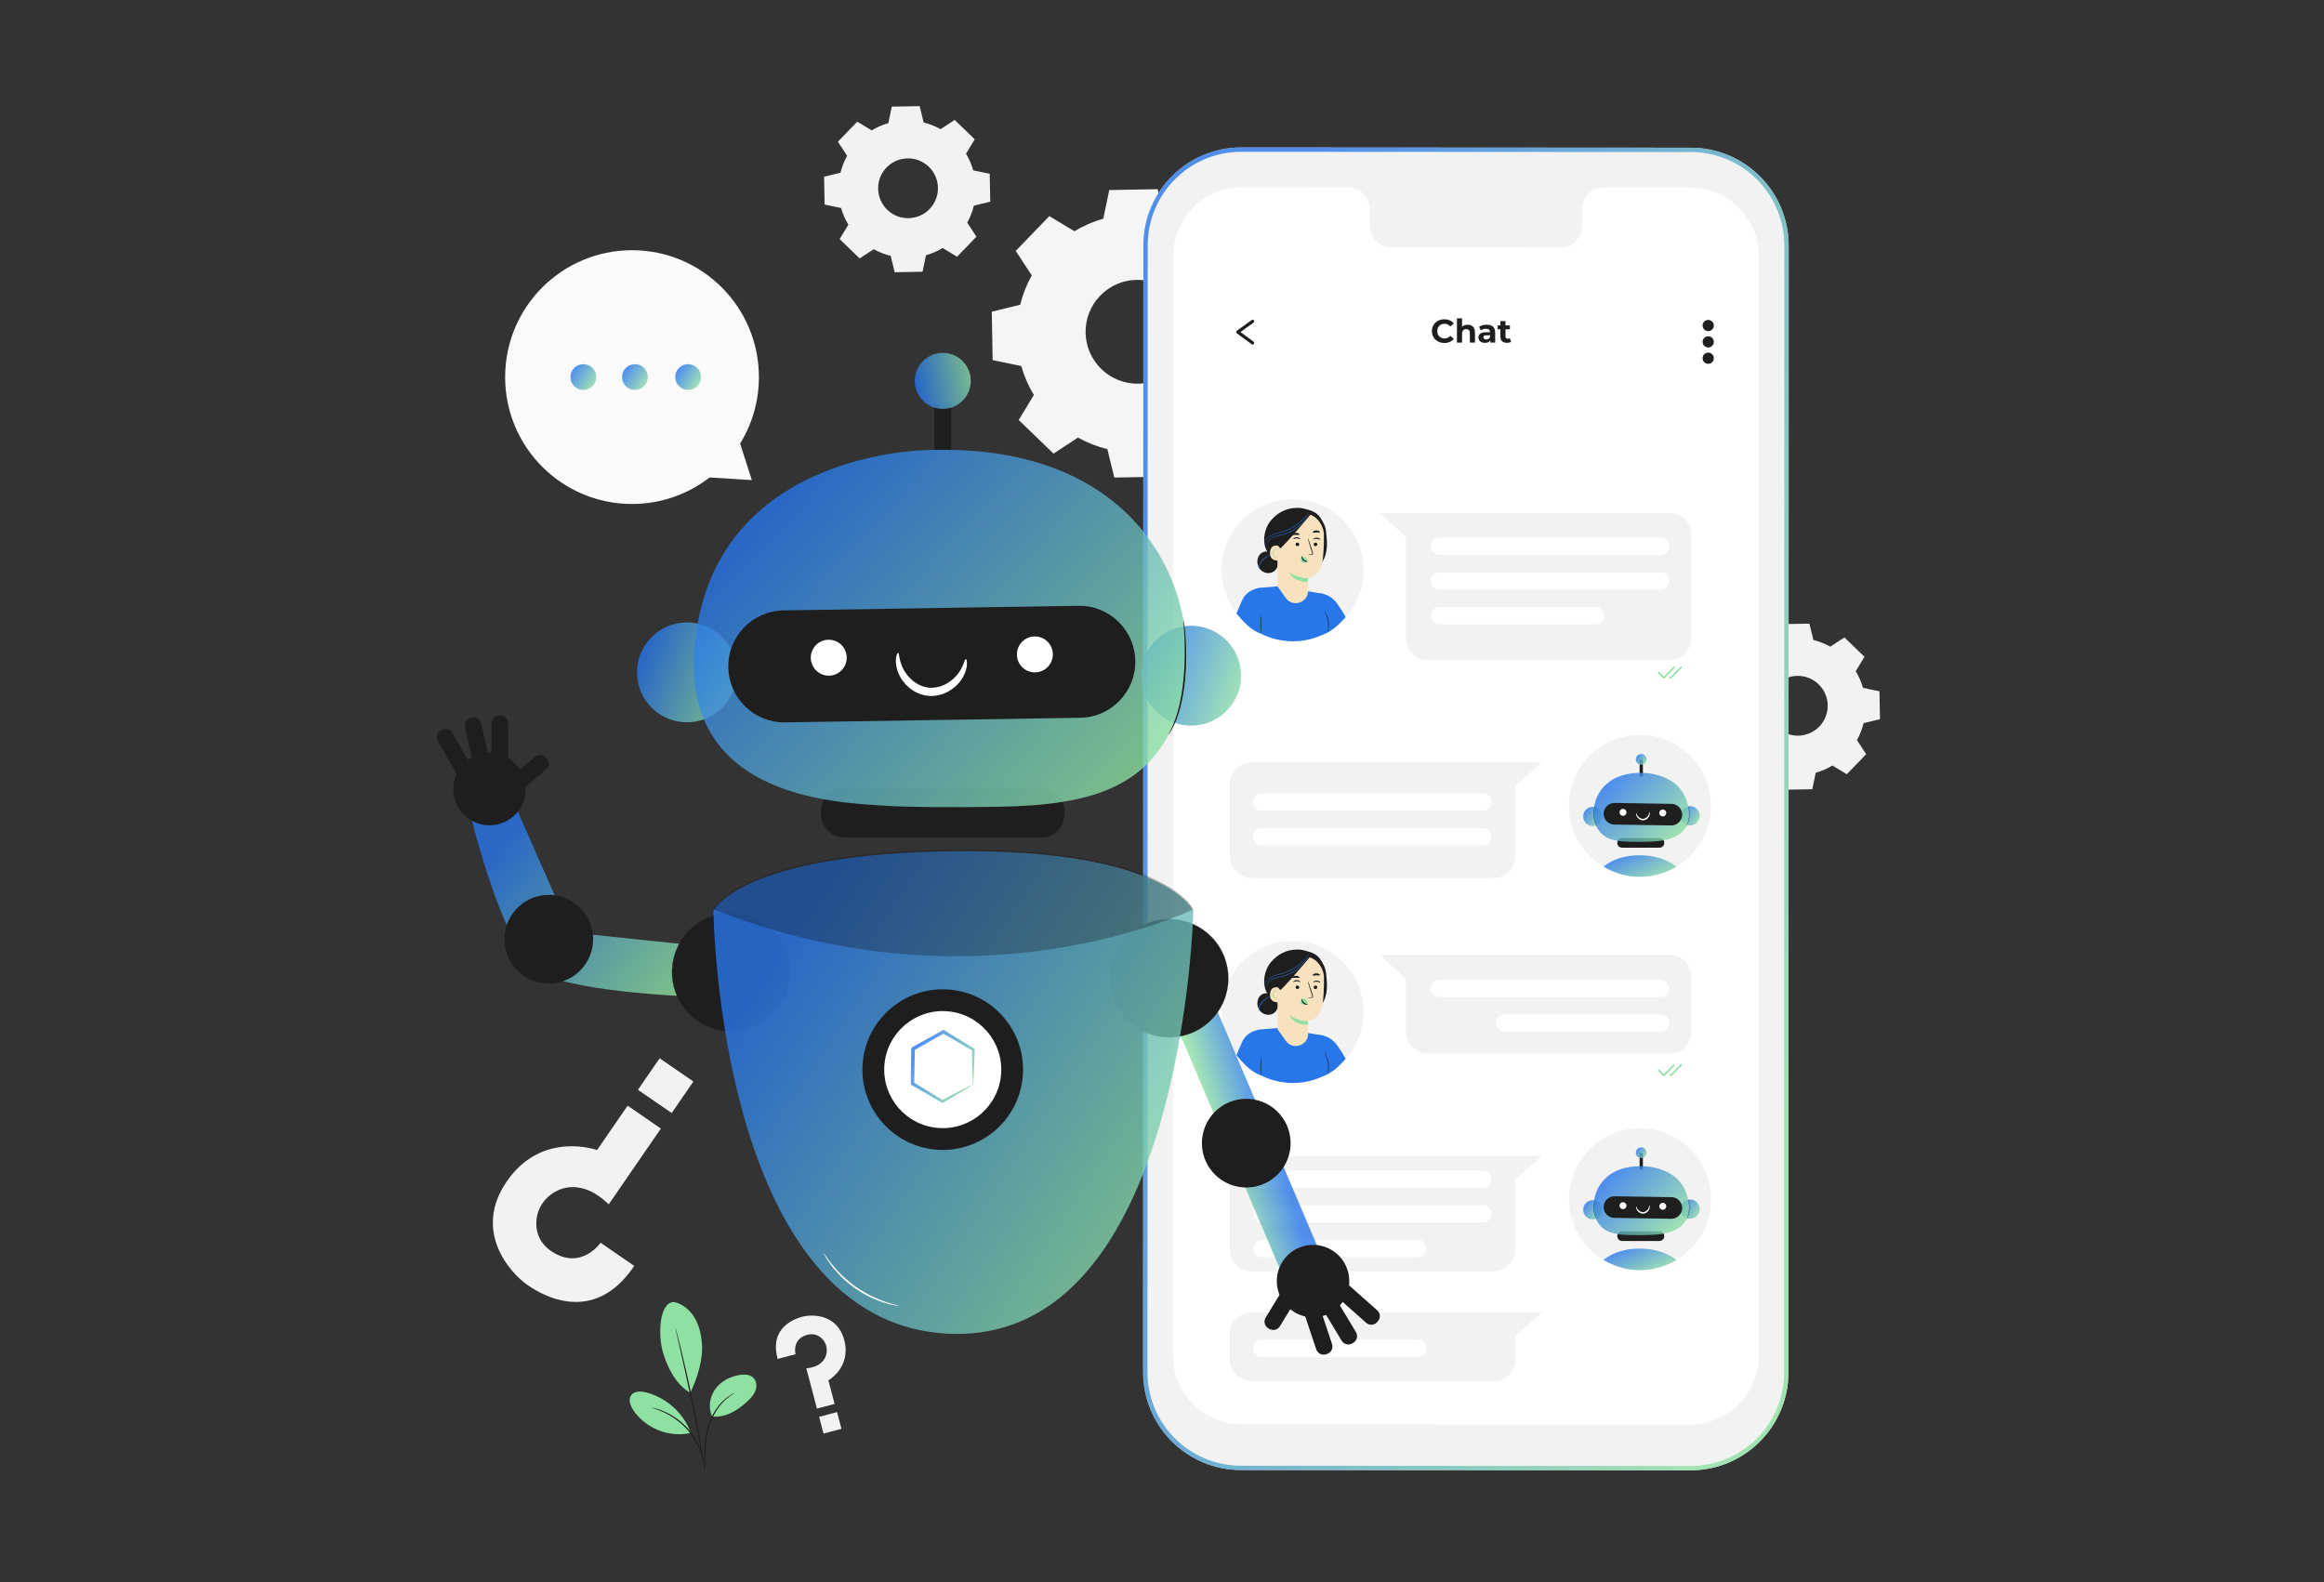 <?xml version="1.0" encoding="UTF-8"?>
<svg xmlns="http://www.w3.org/2000/svg" width="536" height="365" viewBox="0 0 536 365" fill="none">
  <rect x="0" y="0" width="536" height="365" fill="#333333" stroke="none"/>
  <path d="M146.282 291.996L138.524 286.659C138.524 286.659 134.043 293.172 127.193 288.631C123.636 286.272 123.398 282.716 123.871 280.442C124.421 277.801 126.287 275.646 128.747 274.539C131.555 273.275 135.796 273.287 140.39 277.805L152.425 260.314L144.754 255.036L137.704 265.282C137.704 265.282 125.032 260.66 116.874 272.517C109.069 283.861 117.429 293.495 121.783 296.492C125.114 298.782 137.011 305.783 146.282 291.996Z" fill="#F2F2F2"></path>
  <path d="M147.134 251.379L154.919 256.735L159.921 249.464L152.137 244.108L147.134 251.379Z" fill="#F2F2F2"></path>
  <path d="M179.359 313.454L183.479 312.368C183.479 312.368 182.566 308.909 186.145 307.899C188.003 307.374 189.294 308.342 189.934 309.175C190.678 310.142 190.866 311.419 190.521 312.589C190.126 313.926 188.871 315.376 185.966 315.619L188.416 324.908L192.489 323.833L191.054 318.392C191.054 318.392 196.377 315.409 194.716 309.113C193.127 303.089 187.356 303.115 185.044 303.725C183.275 304.19 177.364 306.207 179.359 313.454Z" fill="#F2F2F2"></path>
  <path d="M193.055 325.719L188.921 326.81L189.94 330.671L194.074 329.58L193.055 325.719Z" fill="#F2F2F2"></path>
  <path d="M247.787 53.342C249.898 52.066 252.145 51.099 254.462 50.441L255.836 43.834L266.999 43.639L268.606 50.193C270.944 50.769 273.224 51.656 275.378 52.857L281.02 49.159L289.051 56.914L285.555 62.681C286.831 64.792 287.797 67.04 288.455 69.357L295.061 70.732L295.257 81.894L288.703 83.501C288.127 85.84 287.24 88.119 286.039 90.273L289.736 95.915L281.982 103.947L276.214 100.45C274.103 101.725 271.856 102.693 269.538 103.35L268.163 109.957L257.001 110.153L255.395 103.598C253.056 103.021 250.777 102.134 248.623 100.933L242.981 104.632L234.95 96.877L238.446 91.11C237.171 88.999 236.203 86.752 235.545 84.434L228.939 83.059L228.743 71.897L235.297 70.29C235.874 67.951 236.761 65.672 237.962 63.518L234.264 57.877L242.018 49.845L247.787 53.342ZM253.738 68.211C249.143 72.97 249.277 80.552 254.035 85.146C258.794 89.74 266.376 89.607 270.97 84.848C275.564 80.09 275.431 72.507 270.672 67.913C265.913 63.32 258.332 63.453 253.738 68.211Z" fill="#F5F5F5"></path>
  <path d="M201.041 30.072C202.257 29.338 203.551 28.781 204.885 28.401L205.677 24.596L212.107 24.483L213.031 28.258C214.379 28.59 215.692 29.101 216.933 29.793L220.182 27.663L224.808 32.129L222.794 35.451C223.529 36.667 224.086 37.961 224.465 39.296L228.27 40.088L228.383 46.517L224.608 47.443C224.276 48.789 223.765 50.103 223.073 51.343L225.203 54.592L220.737 59.218L217.414 57.204C216.199 57.939 214.904 58.496 213.569 58.874L212.777 62.68L206.348 62.793L205.423 59.018C204.076 58.686 202.763 58.175 201.522 57.484L198.273 59.614L193.647 55.148L195.661 51.826C194.927 50.61 194.369 49.316 193.99 47.981L190.185 47.189L190.072 40.76L193.847 39.835C194.179 38.488 194.691 37.174 195.382 35.934L193.252 32.685L197.718 28.059L201.041 30.072ZM204.469 38.637C201.822 41.378 201.899 45.744 204.64 48.39C207.381 51.036 211.748 50.96 214.394 48.219C217.04 45.478 216.963 41.111 214.222 38.465C211.481 35.82 207.114 35.896 204.469 38.637Z" fill="#F2F2F2"></path>
  <path d="M406.248 149.44C407.464 148.705 408.758 148.148 410.092 147.769L410.884 143.963L417.314 143.85L418.239 147.625C419.586 147.957 420.899 148.468 422.14 149.159L425.389 147.029L430.015 151.496L428.001 154.818C428.736 156.034 429.293 157.328 429.672 158.663L433.477 159.455L433.59 165.884L429.815 166.81C429.483 168.157 428.972 169.469 428.28 170.71L430.41 173.96L425.944 178.586L422.621 176.572C421.406 177.307 420.111 177.863 418.777 178.242L417.984 182.047L411.555 182.16L410.63 178.385C409.283 178.053 407.97 177.542 406.729 176.85L403.48 178.981L398.854 174.514L400.868 171.193C400.133 169.977 399.576 168.683 399.197 167.348L395.392 166.556L395.279 160.127L399.054 159.201C399.386 157.854 399.897 156.541 400.589 155.301L398.459 152.052L402.925 147.426L406.248 149.44ZM409.676 158.004C407.029 160.745 407.106 165.111 409.847 167.758C412.588 170.404 416.955 170.327 419.601 167.586C422.247 164.845 422.17 160.478 419.429 157.833C416.689 155.187 412.322 155.264 409.676 158.004Z" fill="#F2F2F2"></path>
  <path d="M389.889 339.147L286.217 339.085C273.748 339.078 263.645 328.966 263.647 316.498L263.699 56.592C263.701 44.116 273.819 34.006 286.294 34.013L389.966 34.073C402.434 34.081 412.538 44.192 412.535 56.661L412.484 316.568C412.482 329.044 402.364 339.154 389.889 339.147Z" fill="#F2F2F2"></path>
  <path d="M389.889 338.647L286.217 338.585C274.025 338.578 264.145 328.69 264.147 316.498L264.199 56.592C264.201 44.392 274.094 34.506 286.294 34.513C286.294 34.513 286.294 34.513 286.294 34.513L389.966 34.573C402.158 34.58 412.037 44.468 412.035 56.661L411.984 316.568C411.982 328.768 402.088 338.654 389.889 338.647Z" stroke="url(#paint0_linear_3552_21761)" stroke-opacity="0.8"></path>
  <path d="M389.856 43.267L369.756 43.255C367.061 43.254 364.875 45.537 364.875 48.355L364.873 52.001C364.873 54.818 362.687 57.102 359.992 57.1L320.812 57.077C318.117 57.076 315.932 54.79 315.932 51.972L315.933 48.327C315.933 45.509 313.748 43.222 311.053 43.222L303.983 43.217L286.391 43.207C277.654 43.202 270.568 50.283 270.566 59.02L270.517 312.707C270.514 321.441 277.59 328.522 286.323 328.527L389.788 328.587C398.524 328.593 405.61 321.512 405.613 312.775L405.662 59.087C405.664 50.353 398.589 43.272 389.856 43.267Z" fill="white"></path>
  <path d="M298.114 147.85C307.157 147.85 314.488 140.534 314.488 131.51C314.488 122.486 307.157 115.17 298.114 115.17C289.071 115.17 281.74 122.486 281.74 131.51C281.74 140.534 289.071 147.85 298.114 147.85Z" fill="#F2F2F2"></path>
  <path d="M290.469 135.599L294.755 135.235L305.226 136.999L306.462 144.876L306.286 145.793C301.224 148.602 295.561 148.533 290.765 146.15L290.469 135.599Z" fill="#2776EA"></path>
  <path d="M302.986 136.873C302.986 136.873 306.284 136.22 308.417 139.26C309.722 141.12 310.362 142.353 310.362 142.353C308.66 144.204 307.274 145.614 304.905 146.436L302.986 136.873Z" fill="#2776EA"></path>
  <path d="M290.469 135.599C290.469 135.599 287.635 135.946 286.535 138.36C285.435 140.776 285.186 141.535 285.186 141.535C286.652 143.297 288.514 145.384 290.799 146.166C290.799 146.166 291.32 140.082 291.389 138.36C291.464 136.475 291.538 135.545 290.469 135.599Z" fill="#2776EA"></path>
  <path d="M293.063 120.122C294.593 118.257 296.648 117.182 299.065 117.142C300.428 117.119 300.992 117.402 301.974 117.666C302.956 117.93 303.841 118.456 304.427 119.285C305.122 120.27 305.706 121.374 305.838 122.572C305.973 123.802 306.108 125.041 306.015 126.275C305.922 127.509 305.586 128.753 304.857 129.754L301.71 130.299C299.972 130.359 298.21 130.415 296.516 130.02C294.823 129.624 293.177 128.715 292.271 127.234C291.01 125.177 291.533 121.988 293.063 120.122Z" fill="#1E1E1E"></path>
  <path d="M290.012 129.24C290.09 128.531 290.463 127.835 291.078 127.473C291.694 127.11 292.553 127.148 293.065 127.644L293.559 128.233C294.335 128.562 294.822 129.441 294.728 130.277C294.635 131.112 293.991 131.849 293.184 132.094C292.378 132.34 291.454 132.102 290.838 131.529C290.222 130.955 289.92 130.076 290.012 129.24Z" fill="#1E1E1E"></path>
  <path d="M290.637 131.358C290.659 131.347 290.441 131.146 290.467 130.733C290.493 130.331 290.786 129.804 291.188 129.321C291.597 128.836 292.08 128.505 292.449 128.313C292.818 128.115 293.071 128.043 293.064 128.017C293.061 128.002 292.794 128.037 292.401 128.215C292.009 128.386 291.496 128.717 291.07 129.222C290.857 129.473 290.686 129.738 290.561 129.994C290.435 130.249 290.356 130.507 290.358 130.73C290.358 130.954 290.43 131.127 290.499 131.228C290.57 131.33 290.631 131.365 290.637 131.358Z" fill="#2776EA"></path>
  <path d="M301.681 136.31C301.681 136.31 301.664 133.392 301.664 133.396C301.664 133.396 304.231 133.114 304.939 129.831C305.292 128.199 305.358 125.494 305.339 123.28C305.323 121.286 303.623 118.572 301.156 118.563L300.06 118.436L295.864 120.1C295.258 120.131 294.776 120.619 294.755 121.225L294.629 135.244L296.551 137.938C298.145 140.174 301.668 139.056 301.681 136.31Z" fill="#F8E2BD"></path>
  <path d="M300.005 129.064C300.028 128.891 300.124 128.738 300.248 128.633C300.494 128.423 300.853 128.402 301.116 128.584C301.378 128.765 301.529 129.136 301.48 129.481C301.332 129.684 301.106 129.821 300.856 129.842C300.818 129.846 300.778 129.847 300.74 129.846C300.55 129.841 300.357 129.777 300.213 129.638C300.067 129.498 299.977 129.277 300.005 129.064Z" fill="#8FE1A1"></path>
  <path d="M303.827 125.568C303.822 125.793 303.628 125.975 303.393 125.974C303.158 125.974 302.971 125.792 302.976 125.568C302.98 125.343 303.174 125.161 303.409 125.161C303.644 125.162 303.831 125.344 303.827 125.568Z" fill="#1E1E1E"></path>
  <path d="M304.523 124.51C304.467 124.562 304.158 124.307 303.699 124.283C303.242 124.252 302.893 124.469 302.847 124.411C302.823 124.384 302.883 124.287 303.035 124.189C303.185 124.092 303.437 124.002 303.721 124.019C304.007 124.036 304.24 124.154 304.372 124.268C304.508 124.384 304.551 124.487 304.523 124.51Z" fill="#1E1E1E"></path>
  <path d="M301.646 127.972C301.645 127.946 301.933 127.913 302.397 127.879C302.514 127.873 302.627 127.856 302.651 127.777C302.683 127.694 302.641 127.566 302.592 127.427C302.498 127.139 302.398 126.836 302.295 126.52C301.884 125.228 301.594 124.169 301.646 124.153C301.698 124.137 302.073 125.171 302.484 126.462C302.582 126.78 302.676 127.084 302.765 127.374C302.803 127.509 302.87 127.664 302.801 127.835C302.765 127.921 302.676 127.979 302.6 127.995C302.524 128.014 302.457 128.011 302.4 128.012C301.934 128.012 301.646 127.998 301.646 127.972Z" fill="#1E1E1E"></path>
  <path d="M301.664 133.397C301.664 133.397 299.424 133.418 297.285 131.97C297.285 131.97 298.343 134.33 301.681 134.202L301.664 133.397Z" fill="#8FE1A1"></path>
  <path d="M300.28 128.214C300.355 128.214 300.328 128.71 300.735 129.085C301.14 129.462 301.673 129.435 301.673 129.504C301.678 129.535 301.55 129.594 301.325 129.588C301.106 129.583 300.789 129.495 300.541 129.266C300.292 129.036 300.197 128.742 300.191 128.537C300.184 128.329 300.247 128.21 300.28 128.214Z" fill="#1E1E1E"></path>
  <path d="M304.433 122.788C304.349 122.895 304.003 122.802 303.592 122.813C303.18 122.812 302.835 122.914 302.75 122.808C302.713 122.757 302.763 122.65 302.911 122.546C303.057 122.442 303.305 122.352 303.588 122.348C303.871 122.345 304.12 122.429 304.267 122.53C304.417 122.631 304.469 122.735 304.433 122.788Z" fill="#1E1E1E"></path>
  <path d="M298.805 125.538C298.794 125.762 298.974 125.957 299.209 125.974C299.443 125.991 299.643 125.823 299.655 125.598C299.667 125.374 299.486 125.179 299.252 125.162C299.018 125.145 298.818 125.314 298.805 125.538Z" fill="#1E1E1E"></path>
  <path d="M298.248 124.346C298.299 124.402 298.627 124.169 299.085 124.179C299.543 124.181 299.876 124.423 299.926 124.367C299.951 124.343 299.898 124.242 299.754 124.133C299.612 124.024 299.367 123.917 299.082 123.913C298.797 123.91 298.554 124.01 298.414 124.115C298.272 124.221 298.222 124.321 298.248 124.346Z" fill="#1E1E1E"></path>
  <path d="M297.984 123.364C298.072 123.469 298.428 123.367 298.854 123.37C299.279 123.359 299.638 123.453 299.723 123.346C299.76 123.294 299.705 123.189 299.549 123.088C299.396 122.987 299.137 122.902 298.845 122.905C298.553 122.909 298.298 122.998 298.148 123.102C297.996 123.207 297.945 123.313 297.984 123.364Z" fill="#1E1E1E"></path>
  <path d="M295.325 126.79C295.338 126.543 295.084 125.946 294.842 125.895C294.196 125.758 293.019 125.746 292.917 127.397C292.778 129.653 295.077 129.327 295.085 129.262C295.091 129.212 295.28 127.641 295.325 126.79Z" fill="#F8E2BD"></path>
  <path d="M294.512 128.399C294.502 128.391 294.471 128.425 294.402 128.451C294.335 128.477 294.223 128.491 294.107 128.439C293.874 128.337 293.696 127.947 293.71 127.539C293.717 127.333 293.772 127.14 293.856 126.982C293.935 126.822 294.049 126.713 294.171 126.699C294.292 126.679 294.373 126.756 294.397 126.821C294.423 126.886 294.406 126.931 294.418 126.935C294.424 126.941 294.469 126.9 294.456 126.806C294.45 126.76 294.426 126.706 294.376 126.659C294.324 126.612 294.246 126.585 294.161 126.588C293.986 126.59 293.82 126.74 293.729 126.913C293.628 127.086 293.561 127.303 293.553 127.534C293.54 127.989 293.747 128.429 294.068 128.543C294.224 128.594 294.36 128.555 294.432 128.505C294.505 128.454 294.52 128.404 294.512 128.399Z" fill="#8FE1A1"></path>
  <path d="M294.749 125.901L295.324 126.496C297.805 124.126 302.654 118.192 302.383 118.546C302.383 118.546 300.684 117.848 298.839 118.162C296.994 118.476 293.493 119.397 293.547 121.569C293.602 123.74 294.749 125.901 294.749 125.901Z" fill="#1E1E1E"></path>
  <path d="M291.464 125.403C291.46 125.402 291.472 125.357 291.498 125.273C291.525 125.189 291.574 125.066 291.652 124.917C291.81 124.62 292.11 124.218 292.597 123.856C293.077 123.484 293.743 123.181 294.5 122.943C295.257 122.697 296.11 122.506 296.947 122.147C297.789 121.802 298.54 121.356 299.181 120.898C299.82 120.434 300.347 119.954 300.758 119.522C301.17 119.089 301.468 118.709 301.67 118.442C301.762 118.315 301.838 118.212 301.897 118.131C301.949 118.06 301.978 118.024 301.982 118.026C301.986 118.028 301.963 118.068 301.916 118.144C301.869 118.218 301.803 118.33 301.707 118.468C301.516 118.744 301.225 119.134 300.818 119.577C300.411 120.02 299.885 120.511 299.244 120.983C298.601 121.451 297.843 121.904 296.991 122.253C296.143 122.615 295.284 122.805 294.532 123.043C293.778 123.275 293.123 123.564 292.646 123.921C292.162 124.267 291.858 124.653 291.691 124.938C291.526 125.227 291.475 125.408 291.464 125.403Z" fill="#2776EA"></path>
  <path d="M292.121 125.759C292.121 125.759 292.098 125.574 292.209 125.266C292.314 124.96 292.582 124.544 293.058 124.203C293.531 123.851 294.204 123.633 294.945 123.465C295.689 123.3 296.497 123.092 297.29 122.722C298.083 122.356 298.794 121.912 299.381 121.434C299.971 120.96 300.447 120.468 300.814 120.029C301.185 119.592 301.434 119.198 301.613 118.932C301.691 118.804 301.754 118.699 301.805 118.616C301.851 118.544 301.875 118.507 301.879 118.509C301.883 118.512 301.864 118.552 301.826 118.627C301.78 118.713 301.723 118.822 301.652 118.955C301.485 119.229 301.244 119.632 300.877 120.08C300.515 120.529 300.041 121.032 299.448 121.516C298.858 122.004 298.141 122.456 297.338 122.827C296.537 123.2 295.711 123.411 294.97 123.568C294.23 123.73 293.569 123.935 293.106 124.268C292.636 124.592 292.366 124.987 292.251 125.28C292.131 125.577 292.137 125.761 292.121 125.759Z" fill="#2776EA"></path>
  <path d="M290.799 146.15C290.757 146.15 290.724 145.184 290.724 143.992C290.724 142.8 290.757 141.834 290.799 141.834C290.84 141.834 290.875 142.8 290.875 143.992C290.874 145.184 290.84 146.15 290.799 146.15Z" fill="#1E1E1E"></path>
  <path d="M306.293 145.85C306.271 145.847 306.292 145.554 306.319 145.083C306.341 144.612 306.371 143.959 306.255 143.254C306.136 142.549 305.898 141.937 305.73 141.496C305.555 141.056 305.445 140.783 305.465 140.773C305.483 140.766 305.628 141.023 305.828 141.456C306.023 141.889 306.281 142.505 306.404 143.23C306.522 143.956 306.473 144.621 306.425 145.092C306.371 145.563 306.312 145.851 306.293 145.85Z" fill="#1E1E1E"></path>
  <path d="M385.085 152.254H329.281C326.51 152.254 324.264 150.008 324.264 147.237V123.805L318.112 118.344H324.264H385.085C387.856 118.344 390.102 120.59 390.102 123.361V147.237C390.102 150.008 387.855 152.254 385.085 152.254Z" fill="#F2F2F2"></path>
  <path d="M382.999 124H331.999C330.894 124 329.999 124.895 329.999 126C329.999 127.105 330.894 128 331.999 128H382.999C384.104 128 384.999 127.105 384.999 126C384.999 124.895 384.104 124 382.999 124Z" fill="white"></path>
  <path d="M382.999 132H331.999C330.894 132 329.999 132.895 329.999 134C329.999 135.105 330.894 136 331.999 136H382.999C384.104 136 384.999 135.105 384.999 134C384.999 132.895 384.104 132 382.999 132Z" fill="white"></path>
  <path d="M367.999 140H331.999C330.894 140 329.999 140.895 329.999 142C329.999 143.105 330.894 144 331.999 144H367.999C369.104 144 369.999 143.105 369.999 142C369.999 140.895 369.104 140 367.999 140Z" fill="white"></path>
  <path d="M383.724 156.52C383.66 156.512 383.626 156.5 383.592 156.464L382.44 155.258C382.37 155.185 382.373 155.07 382.446 154.999C382.519 154.931 382.635 154.932 382.704 155.005L383.725 156.075L385.963 153.798C386.035 153.726 386.15 153.726 386.221 153.796C386.293 153.866 386.295 153.982 386.224 154.054L383.854 156.465C383.819 156.5 383.773 156.52 383.724 156.52Z" fill="#8FE1A1"></path>
  <path d="M385.369 156.482C385.367 156.482 385.366 156.482 385.364 156.482L385.153 156.477C385.051 156.475 384.972 156.391 384.975 156.29C384.978 156.189 385.074 156.112 385.162 156.112L385.294 156.115L387.609 153.76C387.681 153.688 387.797 153.688 387.867 153.758C387.939 153.828 387.941 153.944 387.87 154.016L385.5 156.428C385.464 156.462 385.418 156.482 385.369 156.482Z" fill="#8FE1A1"></path>
  <path d="M383.724 248.259H383.722C383.673 248.259 383.626 248.239 383.592 248.203L382.44 246.998C382.37 246.925 382.373 246.809 382.446 246.739C382.519 246.671 382.635 246.673 382.704 246.745L383.725 247.814L385.963 245.538C386.035 245.465 386.15 245.464 386.221 245.535C386.293 245.606 386.295 245.722 386.224 245.793L383.854 248.205C383.819 248.239 383.773 248.259 383.724 248.259Z" fill="#8FE1A1"></path>
  <path d="M385.369 248.222C385.367 248.222 385.365 248.222 385.364 248.222L385.152 248.216C385.051 248.213 384.972 248.129 384.975 248.028C384.978 247.927 385.053 247.832 385.162 247.851L385.295 247.854L387.609 245.499C387.682 245.426 387.797 245.426 387.867 245.497C387.939 245.568 387.941 245.683 387.87 245.754L385.5 248.166C385.465 248.201 385.419 248.222 385.369 248.222Z" fill="#8FE1A1"></path>
  <path d="M298.114 249.733C307.157 249.733 314.488 242.417 314.488 233.393C314.488 224.369 307.157 217.054 298.114 217.054C289.071 217.054 281.74 224.369 281.74 233.393C281.74 242.417 289.071 249.733 298.114 249.733Z" fill="#F2F2F2"></path>
  <path d="M290.469 237.482L294.755 237.119L305.226 238.882L306.462 246.76L306.286 247.676C301.224 250.486 295.561 250.416 290.765 248.033L290.469 237.482Z" fill="#2776EA"></path>
  <path d="M302.986 238.757C302.986 238.757 306.284 238.104 308.417 241.144C309.722 243.004 310.362 244.237 310.362 244.237C308.66 246.088 307.274 247.498 304.905 248.32L302.986 238.757Z" fill="#2776EA"></path>
  <path d="M290.469 237.482C290.469 237.482 287.635 237.829 286.535 240.245C285.435 242.66 285.186 243.419 285.186 243.419C286.652 245.182 288.514 247.268 290.799 248.05C290.799 248.05 291.32 241.966 291.389 240.245C291.464 238.359 291.538 237.428 290.469 237.482Z" fill="#2776EA"></path>
  <path d="M293.063 222.006C294.593 220.14 296.648 219.066 299.065 219.026C300.428 219.003 300.992 219.286 301.974 219.551C302.956 219.815 303.841 220.34 304.427 221.17C305.122 222.154 305.706 223.258 305.838 224.455C305.973 225.686 306.108 226.925 306.015 228.159C305.922 229.393 305.586 230.636 304.857 231.638L301.71 232.183C299.972 232.242 298.21 232.299 296.516 231.904C294.823 231.508 293.177 230.598 292.271 229.118C291.01 227.062 291.533 223.873 293.063 222.006Z" fill="#1E1E1E"></path>
  <path d="M290.012 231.124C290.09 230.415 290.463 229.719 291.078 229.356C291.694 228.994 292.553 229.032 293.065 229.528L293.559 230.116C294.335 230.446 294.822 231.325 294.728 232.161C294.635 232.997 293.991 233.734 293.184 233.979C292.378 234.224 291.454 233.986 290.838 233.413C290.222 232.839 289.92 231.96 290.012 231.124Z" fill="#1E1E1E"></path>
  <path d="M290.637 233.242C290.659 233.231 290.441 233.03 290.467 232.617C290.493 232.215 290.786 231.688 291.188 231.205C291.597 230.72 292.08 230.388 292.449 230.196C292.818 229.999 293.071 229.927 293.064 229.901C293.061 229.885 292.794 229.92 292.401 230.099C292.009 230.27 291.496 230.601 291.07 231.106C290.857 231.356 290.686 231.622 290.561 231.878C290.435 232.133 290.356 232.391 290.358 232.614C290.358 232.838 290.43 233.011 290.499 233.112C290.57 233.213 290.631 233.249 290.637 233.242Z" fill="#2776EA"></path>
  <path d="M301.695 238.462C301.695 238.462 301.679 235.543 301.679 235.549C301.679 235.549 304.245 235.266 304.954 231.984C305.307 230.352 305.372 227.647 305.354 225.433C305.338 223.439 303.637 220.725 301.17 220.716L300.075 220.589L295.879 222.254C295.273 222.284 294.791 222.773 294.77 223.378L294.644 237.398L296.566 240.091C298.159 242.326 301.682 241.207 301.695 238.462Z" fill="#F8E2BD"></path>
  <path d="M300.005 230.948C300.028 230.775 300.124 230.622 300.248 230.517C300.494 230.307 300.853 230.287 301.116 230.468C301.378 230.649 301.529 231.02 301.48 231.366C301.332 231.568 301.106 231.705 300.856 231.726C300.818 231.729 300.778 231.731 300.74 231.73C300.55 231.725 300.357 231.661 300.213 231.522C300.067 231.383 299.977 231.161 300.005 230.948Z" fill="#8FE1A1"></path>
  <path d="M303.827 227.73C303.822 227.955 303.628 228.136 303.393 228.136C303.158 228.136 302.971 227.954 302.976 227.729C302.98 227.504 303.174 227.323 303.409 227.323C303.644 227.323 303.831 227.506 303.827 227.73Z" fill="#1E1E1E"></path>
  <path d="M304.523 226.672C304.467 226.725 304.158 226.469 303.699 226.445C303.242 226.414 302.893 226.631 302.847 226.573C302.823 226.546 302.883 226.449 303.035 226.352C303.185 226.254 303.437 226.164 303.721 226.181C304.007 226.198 304.24 226.316 304.372 226.43C304.508 226.546 304.551 226.649 304.523 226.672Z" fill="#1E1E1E"></path>
  <path d="M301.646 230.134C301.645 230.107 301.933 230.074 302.397 230.04C302.514 230.034 302.627 230.017 302.651 229.939C302.683 229.855 302.641 229.727 302.592 229.588C302.498 229.3 302.398 228.998 302.295 228.681C301.884 227.389 301.594 226.33 301.646 226.314C301.698 226.298 302.073 227.332 302.484 228.623C302.582 228.941 302.676 229.245 302.765 229.535C302.803 229.67 302.87 229.825 302.801 229.996C302.765 230.082 302.676 230.14 302.6 230.156C302.524 230.175 302.457 230.172 302.4 230.173C301.934 230.173 301.646 230.159 301.646 230.134Z" fill="#1E1E1E"></path>
  <path d="M301.664 235.558C301.664 235.558 299.424 235.579 297.285 234.132C297.285 234.132 298.343 236.492 301.681 236.364L301.664 235.558Z" fill="#8FE1A1"></path>
  <path d="M300.28 230.376C300.355 230.376 300.328 230.871 300.735 231.247C301.14 231.623 301.673 231.596 301.673 231.666C301.678 231.697 301.55 231.755 301.325 231.749C301.106 231.745 300.789 231.657 300.541 231.428C300.292 231.198 300.197 230.903 300.191 230.699C300.184 230.49 300.247 230.371 300.28 230.376Z" fill="#1E1E1E"></path>
  <path d="M304.433 224.949C304.349 225.056 304.003 224.962 303.592 224.974C303.18 224.972 302.835 225.075 302.75 224.969C302.713 224.918 302.763 224.811 302.911 224.707C303.057 224.603 303.305 224.513 303.588 224.509C303.871 224.506 304.12 224.59 304.267 224.691C304.417 224.792 304.469 224.897 304.433 224.949Z" fill="#1E1E1E"></path>
  <path d="M298.805 227.699C298.794 227.924 298.974 228.119 299.209 228.135C299.443 228.152 299.643 227.984 299.655 227.759C299.667 227.535 299.486 227.34 299.252 227.323C299.018 227.307 298.818 227.475 298.805 227.699Z" fill="#1E1E1E"></path>
  <path d="M298.248 226.508C298.299 226.564 298.627 226.331 299.085 226.34C299.543 226.343 299.876 226.584 299.926 226.529C299.951 226.505 299.898 226.403 299.754 226.294C299.612 226.186 299.367 226.078 299.082 226.075C298.797 226.072 298.554 226.173 298.414 226.277C298.272 226.383 298.222 226.483 298.248 226.508Z" fill="#1E1E1E"></path>
  <path d="M297.984 225.526C298.072 225.631 298.428 225.529 298.854 225.531C299.279 225.521 299.638 225.615 299.723 225.507C299.76 225.455 299.705 225.35 299.549 225.249C299.396 225.148 299.137 225.064 298.845 225.066C298.553 225.069 298.298 225.159 298.148 225.264C297.996 225.368 297.945 225.474 297.984 225.526Z" fill="#1E1E1E"></path>
  <path d="M295.325 228.674C295.338 228.427 295.084 227.83 294.842 227.779C294.196 227.642 293.019 227.63 292.917 229.281C292.778 231.537 295.077 231.212 295.085 231.147C295.091 231.096 295.28 229.525 295.325 228.674Z" fill="#F8E2BD"></path>
  <path d="M294.512 230.285C294.502 230.277 294.471 230.309 294.402 230.336C294.335 230.362 294.223 230.376 294.107 230.325C293.874 230.223 293.696 229.832 293.71 229.424C293.717 229.218 293.772 229.025 293.856 228.868C293.935 228.707 294.049 228.598 294.171 228.584C294.292 228.564 294.373 228.641 294.397 228.706C294.423 228.771 294.406 228.816 294.418 228.82C294.424 228.826 294.469 228.785 294.456 228.691C294.45 228.646 294.426 228.59 294.376 228.544C294.324 228.497 294.246 228.47 294.161 228.473C293.986 228.475 293.82 228.625 293.729 228.798C293.628 228.971 293.561 229.188 293.553 229.419C293.54 229.874 293.747 230.315 294.068 230.428C294.224 230.48 294.36 230.44 294.432 230.39C294.505 230.339 294.52 230.289 294.512 230.285Z" fill="#8FE1A1"></path>
  <path d="M294.749 227.785L295.324 228.38C297.805 226.01 302.654 220.076 302.383 220.43C302.383 220.43 300.684 219.732 298.839 220.046C296.994 220.36 293.493 221.281 293.547 223.453C293.602 225.623 294.749 227.785 294.749 227.785Z" fill="#1E1E1E"></path>
  <path d="M291.464 227.287C291.46 227.286 291.472 227.241 291.498 227.156C291.525 227.072 291.574 226.95 291.652 226.801C291.81 226.504 292.11 226.102 292.597 225.74C293.077 225.368 293.743 225.064 294.5 224.826C295.257 224.58 296.11 224.39 296.947 224.031C297.789 223.685 298.54 223.24 299.181 222.782C299.82 222.318 300.347 221.838 300.758 221.406C301.17 220.973 301.468 220.592 301.67 220.326C301.762 220.199 301.838 220.096 301.897 220.015C301.949 219.944 301.978 219.908 301.982 219.91C301.986 219.912 301.963 219.952 301.916 220.027C301.869 220.102 301.803 220.214 301.707 220.352C301.516 220.628 301.225 221.019 300.818 221.462C300.411 221.904 299.885 222.395 299.244 222.868C298.601 223.336 297.843 223.788 296.991 224.137C296.143 224.5 295.284 224.689 294.532 224.928C293.778 225.159 293.123 225.449 292.646 225.805C292.162 226.152 291.858 226.537 291.691 226.823C291.526 227.111 291.475 227.292 291.464 227.287Z" fill="#2776EA"></path>
  <path d="M292.121 227.643C292.121 227.643 292.098 227.458 292.209 227.149C292.314 226.843 292.582 226.427 293.058 226.086C293.531 225.734 294.204 225.517 294.945 225.348C295.689 225.185 296.497 224.975 297.29 224.606C298.083 224.239 298.794 223.795 299.381 223.318C299.971 222.844 300.447 222.352 300.814 221.912C301.185 221.476 301.434 221.082 301.613 220.816C301.691 220.688 301.754 220.583 301.805 220.5C301.851 220.429 301.875 220.391 301.879 220.394C301.883 220.396 301.864 220.436 301.826 220.511C301.78 220.597 301.723 220.706 301.652 220.839C301.485 221.113 301.244 221.516 300.877 221.964C300.515 222.414 300.041 222.917 299.448 223.401C298.858 223.888 298.141 224.34 297.338 224.711C296.537 225.085 295.711 225.295 294.97 225.452C294.23 225.615 293.569 225.82 293.106 226.153C292.636 226.476 292.366 226.871 292.251 227.164C292.131 227.461 292.137 227.645 292.121 227.643Z" fill="#2776EA"></path>
  <path d="M290.799 248.034C290.757 248.034 290.724 247.067 290.724 245.876C290.724 244.684 290.757 243.718 290.799 243.718C290.84 243.718 290.875 244.684 290.875 245.876C290.874 247.067 290.84 248.034 290.799 248.034Z" fill="#1E1E1E"></path>
  <path d="M306.293 247.733C306.271 247.731 306.292 247.437 306.319 246.966C306.341 246.495 306.371 245.842 306.255 245.137C306.136 244.432 305.898 243.821 305.73 243.379C305.555 242.938 305.445 242.666 305.465 242.656C305.483 242.649 305.628 242.906 305.828 243.339C306.023 243.773 306.281 244.389 306.404 245.113C306.522 245.838 306.473 246.504 306.425 246.974C306.371 247.447 306.312 247.735 306.293 247.733Z" fill="#1E1E1E"></path>
  <path d="M385.085 243H329.281C326.51 243 324.264 240.754 324.264 237.983V225.689L318.112 220.228H324.264H385.085C387.856 220.228 390.102 222.474 390.102 225.245V237.983C390.102 240.753 387.855 243 385.085 243Z" fill="#F2F2F2"></path>
  <path d="M382.999 226H331.999C330.894 226 329.999 226.895 329.999 228C329.999 229.105 330.894 230 331.999 230H382.999C384.104 230 384.999 229.105 384.999 228C384.999 226.895 384.104 226 382.999 226Z" fill="white"></path>
  <path d="M382.999 234H346.999C345.894 234 344.999 234.895 344.999 236C344.999 237.105 345.894 238 346.999 238H382.999C384.104 238 384.999 237.105 384.999 236C384.999 234.895 384.104 234 382.999 234Z" fill="white"></path>
  <path d="M330.244 76.38C330.244 74.786 331.468 73.646 333.115 73.646C334.028 73.646 334.791 73.978 335.29 74.583L334.504 75.308C334.15 74.899 333.704 74.688 333.176 74.688C332.187 74.688 331.484 75.383 331.484 76.379C331.484 77.376 332.187 78.07 333.176 78.07C333.704 78.07 334.15 77.859 334.504 77.444L335.29 78.169C334.791 78.781 334.028 79.113 333.107 79.113C331.468 79.114 330.244 77.973 330.244 76.38Z" fill="#1E1E1E"></path>
  <path d="M340.18 76.697V79.024H339.003V76.879C339.003 76.222 338.701 75.92 338.179 75.92C337.613 75.92 337.205 76.267 337.205 77.015V79.024H336.027V73.42H337.205V75.384C337.522 75.067 337.976 74.901 338.497 74.901C339.455 74.9 340.18 75.459 340.18 76.697Z" fill="#1E1E1E"></path>
  <path d="M344.837 76.704V79.023H343.735V78.517C343.515 78.887 343.093 79.084 342.496 79.084C341.545 79.084 340.979 78.554 340.979 77.852C340.979 77.134 341.484 76.636 342.723 76.636H343.66C343.66 76.13 343.358 75.835 342.723 75.835C342.293 75.835 341.847 75.978 341.552 76.212L341.13 75.389C341.575 75.072 342.233 74.898 342.882 74.898C344.12 74.9 344.837 75.474 344.837 76.704ZM343.66 77.74V77.324H342.851C342.3 77.324 342.126 77.528 342.126 77.8C342.126 78.094 342.376 78.291 342.79 78.291C343.183 78.291 343.523 78.109 343.66 77.74Z" fill="#1E1E1E"></path>
  <path d="M348.522 78.827C348.281 79.001 347.926 79.084 347.563 79.084C346.604 79.084 346.045 78.593 346.045 77.626V75.957H345.419V75.051H346.045V74.061H347.223V75.051H348.235V75.957H347.223V77.612C347.223 77.959 347.412 78.147 347.729 78.147C347.902 78.147 348.077 78.095 348.205 77.996L348.522 78.827Z" fill="#1E1E1E"></path>
  <path d="M393.977 76.379C394.692 76.379 395.271 75.8 395.271 75.086C395.271 74.371 394.692 73.792 393.977 73.792C393.263 73.792 392.684 74.371 392.684 75.086C392.684 75.8 393.263 76.379 393.977 76.379Z" fill="#1E1E1E"></path>
  <path d="M395.271 78.857C395.271 79.571 394.692 80.15 393.977 80.15C393.262 80.15 392.684 79.571 392.684 78.857C392.684 78.142 393.263 77.563 393.977 77.563C394.692 77.562 395.271 78.142 395.271 78.857Z" fill="#1E1E1E"></path>
  <path d="M395.271 82.627C395.271 83.342 394.692 83.921 393.977 83.921C393.262 83.921 392.684 83.341 392.684 82.627C392.684 81.912 393.263 81.334 393.977 81.334C394.692 81.334 395.271 81.913 395.271 82.627Z" fill="#1E1E1E"></path>
  <path d="M288.899 79.465C288.823 79.465 288.748 79.443 288.683 79.395L285.257 76.882C285.163 76.812 285.108 76.702 285.108 76.585C285.109 76.469 285.165 76.359 285.26 76.291L288.686 73.826C288.848 73.709 289.077 73.745 289.196 73.909C289.313 74.073 289.276 74.301 289.112 74.419L286.094 76.591L289.115 78.806C289.278 78.926 289.313 79.154 289.193 79.316C289.123 79.413 289.011 79.465 288.899 79.465Z" fill="#1E1E1E"></path>
  <path d="M378.247 202.216C387.29 202.216 394.621 194.9 394.621 185.876C394.621 176.852 387.29 169.537 378.247 169.537C369.204 169.537 361.873 176.852 361.873 185.876C361.873 194.9 369.204 202.216 378.247 202.216Z" fill="#F2F2F2"></path>
  <path d="M382.729 195.53H374.119C373.506 195.53 373.008 195.033 373.008 194.419C373.008 193.805 373.505 193.308 374.119 193.308H382.729C383.343 193.308 383.84 193.805 383.84 194.419C383.84 195.032 383.343 195.53 382.729 195.53Z" fill="#1E1E1E"></path>
  <path d="M378.912 175.25H378.155V179.076H378.912V175.25Z" fill="#1E1E1E"></path>
  <path d="M367.368 190.546C368.596 190.546 369.591 189.551 369.591 188.323C369.591 187.095 368.596 186.1 367.368 186.1C366.141 186.1 365.146 187.095 365.146 188.323C365.146 189.551 366.141 190.546 367.368 190.546Z" fill="url(#paint1_linear_3552_21761)" fill-opacity="0.8"></path>
  <path d="M389.807 190.4C391.034 190.4 392.03 189.405 392.03 188.177C392.03 186.949 391.034 185.954 389.807 185.954C388.579 185.954 387.584 186.949 387.584 188.177C387.584 189.405 388.579 190.4 389.807 190.4Z" fill="url(#paint2_linear_3552_21761)" fill-opacity="0.8"></path>
  <path d="M378.864 178.275C378.864 178.275 387.902 178.166 389.332 185.994C390.763 193.821 383.12 193.967 380.922 194.116C379.926 194.183 377.792 194.19 375.911 194.157C371.745 194.085 368.802 193.278 367.8 189.414C367.683 188.963 367.605 188.5 367.575 188.03C367.309 183.793 370.177 178.067 378.864 178.275Z" fill="url(#paint3_linear_3552_21761)" fill-opacity="0.8"></path>
  <path d="M372.308 190.196L385.437 190.402C386.813 190.423 387.946 189.325 387.968 187.949C387.989 186.573 386.892 185.44 385.515 185.418L372.386 185.213C371.01 185.192 369.877 186.289 369.855 187.665C369.833 189.042 370.932 190.175 372.308 190.196Z" fill="#1E1E1E"></path>
  <path d="M382.712 187.677C382.797 188.111 383.217 188.393 383.651 188.308C384.085 188.224 384.367 187.803 384.282 187.37C384.198 186.936 383.777 186.653 383.344 186.739C382.91 186.824 382.628 187.243 382.712 187.677Z" fill="white"></path>
  <path d="M373.539 187.53C373.624 187.964 374.045 188.247 374.478 188.162C374.912 188.077 375.194 187.657 375.11 187.223C375.025 186.789 374.604 186.507 374.171 186.592C373.737 186.677 373.455 187.098 373.539 187.53Z" fill="white"></path>
  <path d="M379.78 175.174C379.78 175.862 379.221 176.42 378.533 176.42C377.845 176.42 377.286 175.862 377.286 175.174C377.286 174.485 377.845 173.927 378.533 173.927C379.221 173.927 379.78 174.485 379.78 175.174Z" fill="url(#paint4_linear_3552_21761)" fill-opacity="0.8"></path>
  <path d="M380.413 187.308C380.435 187.305 380.47 187.37 380.493 187.5C380.516 187.629 380.512 187.825 380.444 188.054C380.378 188.284 380.236 188.542 380.006 188.766C379.778 188.989 379.448 189.173 379.065 189.212C378.681 189.243 378.323 189.122 378.059 188.943C377.792 188.765 377.605 188.537 377.499 188.323C377.391 188.11 377.351 187.917 377.351 187.786C377.349 187.654 377.373 187.583 377.394 187.583C377.451 187.578 377.47 187.859 377.708 188.197C377.824 188.365 378 188.539 378.228 188.673C378.455 188.807 378.741 188.89 379.034 188.867C379.326 188.837 379.592 188.703 379.791 188.53C379.992 188.357 380.132 188.154 380.216 187.967C380.389 187.594 380.356 187.314 380.413 187.308Z" fill="white"></path>
  <path d="M389.31 185.738C389.315 185.737 389.34 185.805 389.382 185.932C389.404 185.995 389.428 186.072 389.45 186.164C389.473 186.255 389.503 186.359 389.524 186.476C389.575 186.708 389.615 186.988 389.64 187.302C389.659 187.616 389.662 187.962 389.631 188.324C389.597 188.685 389.535 189.026 389.459 189.331C389.381 189.636 389.291 189.905 389.201 190.124C389.16 190.236 389.112 190.332 389.073 190.418C389.035 190.504 388.997 190.576 388.965 190.634C388.902 190.75 388.865 190.814 388.861 190.811C388.856 190.809 388.886 190.741 388.941 190.621C388.97 190.561 389.004 190.488 389.038 190.402C389.073 190.315 389.118 190.218 389.156 190.106C389.24 189.885 389.323 189.618 389.398 189.315C389.469 189.012 389.529 188.674 389.562 188.317C389.592 187.959 389.593 187.616 389.576 187.305C389.556 186.995 389.521 186.716 389.477 186.484C389.459 186.368 389.432 186.265 389.413 186.173C389.395 186.081 389.375 186.003 389.356 185.939C389.323 185.811 389.306 185.74 389.31 185.738Z" fill="#1E1E1E"></path>
  <path d="M367.9 185.786C367.896 185.785 367.87 185.853 367.829 185.98C367.807 186.042 367.783 186.12 367.76 186.212C367.737 186.303 367.707 186.407 367.686 186.523C367.635 186.756 367.595 187.036 367.57 187.35C367.551 187.664 367.548 188.01 367.579 188.372C367.613 188.733 367.675 189.074 367.751 189.379C367.829 189.684 367.918 189.953 368.009 190.172C368.05 190.284 368.098 190.38 368.137 190.465C368.175 190.552 368.213 190.624 368.245 190.682C368.308 190.798 368.345 190.861 368.349 190.859C368.354 190.857 368.324 190.789 368.269 190.669C368.24 190.609 368.207 190.536 368.172 190.449C368.137 190.363 368.092 190.265 368.054 190.154C367.97 189.934 367.887 189.665 367.812 189.363C367.741 189.06 367.681 188.722 367.648 188.365C367.618 188.007 367.617 187.664 367.634 187.353C367.654 187.042 367.689 186.764 367.733 186.531C367.751 186.415 367.778 186.312 367.797 186.22C367.815 186.128 367.835 186.05 367.853 185.986C367.889 185.859 367.905 185.788 367.9 185.786Z" fill="#1E1E1E"></path>
  <path d="M369.854 199.906C369.854 199.906 372.537 197.282 378.155 197.282C383.773 197.282 386.643 199.906 386.643 199.906C386.643 199.906 378.817 205.194 369.854 199.906Z" fill="url(#paint5_linear_3552_21761)" fill-opacity="0.8"></path>
  <path d="M288.647 202.535H344.451C347.222 202.535 349.468 200.288 349.468 197.517V181.326L355.62 175.865H349.468H288.647C285.876 175.865 283.63 178.111 283.63 180.882V197.517C283.629 200.288 285.875 202.535 288.647 202.535Z" fill="#F2F2F2"></path>
  <path d="M342 183H291C289.895 183 289 183.895 289 185C289 186.105 289.895 187 291 187H342C343.105 187 344 186.105 344 185C344 183.895 343.105 183 342 183Z" fill="white"></path>
  <path d="M342 191H291C289.895 191 289 191.895 289 193C289 194.105 289.895 195 291 195H342C343.105 195 344 194.105 344 193C344 191.895 343.105 191 342 191Z" fill="white"></path>
  <path d="M378.247 292.938C387.29 292.938 394.621 285.623 394.621 276.599C394.621 267.575 387.29 260.259 378.247 260.259C369.204 260.259 361.873 267.575 361.873 276.599C361.873 285.623 369.204 292.938 378.247 292.938Z" fill="#F2F2F2"></path>
  <path d="M382.729 286.252H374.119C373.506 286.252 373.008 285.755 373.008 285.141C373.008 284.527 373.505 284.03 374.119 284.03H382.729C383.343 284.03 383.84 284.527 383.84 285.141C383.84 285.755 383.343 286.252 382.729 286.252Z" fill="#1E1E1E"></path>
  <path d="M378.912 265.973H378.155V269.798H378.912V265.973Z" fill="#1E1E1E"></path>
  <path d="M367.368 281.268C368.596 281.268 369.591 280.273 369.591 279.046C369.591 277.818 368.596 276.823 367.368 276.823C366.141 276.823 365.146 277.818 365.146 279.046C365.146 280.273 366.141 281.268 367.368 281.268Z" fill="url(#paint6_linear_3552_21761)" fill-opacity="0.8"></path>
  <path d="M389.807 281.122C391.034 281.122 392.03 280.127 392.03 278.9C392.03 277.672 391.034 276.677 389.807 276.677C388.579 276.677 387.584 277.672 387.584 278.9C387.584 280.127 388.579 281.122 389.807 281.122Z" fill="url(#paint7_linear_3552_21761)" fill-opacity="0.8"></path>
  <path d="M378.864 268.997C378.864 268.997 387.902 268.888 389.332 276.716C390.763 284.544 383.12 284.69 380.922 284.838C379.926 284.905 377.792 284.913 375.911 284.88C371.745 284.808 368.802 284.001 367.8 280.136C367.683 279.686 367.605 279.223 367.575 278.752C367.309 274.515 370.177 268.789 378.864 268.997Z" fill="url(#paint8_linear_3552_21761)" fill-opacity="0.8"></path>
  <path d="M372.308 280.92L385.437 281.125C386.813 281.147 387.946 280.048 387.968 278.672C387.989 277.296 386.892 276.163 385.515 276.141L372.386 275.936C371.01 275.914 369.877 277.013 369.855 278.389C369.833 279.765 370.932 280.898 372.308 280.92Z" fill="#1E1E1E"></path>
  <path d="M382.712 278.4C382.797 278.833 383.217 279.116 383.651 279.031C384.085 278.946 384.367 278.526 384.282 278.092C384.198 277.659 383.777 277.376 383.344 277.461C382.91 277.546 382.628 277.966 382.712 278.4Z" fill="white"></path>
  <path d="M373.539 278.253C373.624 278.687 374.045 278.969 374.478 278.885C374.912 278.8 375.194 278.379 375.11 277.946C375.025 277.512 374.604 277.23 374.171 277.314C373.737 277.4 373.455 277.82 373.539 278.253Z" fill="white"></path>
  <path d="M379.78 265.896C379.78 266.585 379.221 267.143 378.533 267.143C377.845 267.143 377.286 266.585 377.286 265.896C377.286 265.208 377.845 264.649 378.533 264.649C379.221 264.65 379.78 265.208 379.78 265.896Z" fill="url(#paint9_linear_3552_21761)" fill-opacity="0.8"></path>
  <path d="M380.413 278.031C380.435 278.027 380.47 278.092 380.493 278.222C380.516 278.351 380.512 278.548 380.444 278.777C380.378 279.006 380.236 279.264 380.006 279.489C379.778 279.712 379.448 279.896 379.065 279.935C378.681 279.966 378.323 279.845 378.059 279.666C377.792 279.487 377.605 279.26 377.499 279.046C377.391 278.832 377.351 278.64 377.351 278.508C377.349 278.377 377.373 278.306 377.394 278.305C377.451 278.301 377.47 278.582 377.708 278.919C377.824 279.087 378 279.262 378.228 279.395C378.455 279.53 378.741 279.613 379.034 279.589C379.326 279.56 379.592 279.426 379.791 279.253C379.992 279.08 380.132 278.876 380.216 278.69C380.389 278.316 380.356 278.037 380.413 278.031Z" fill="white"></path>
  <path d="M389.31 276.461C389.315 276.46 389.34 276.528 389.382 276.654C389.404 276.717 389.428 276.795 389.45 276.887C389.473 276.978 389.503 277.081 389.524 277.198C389.575 277.43 389.615 277.711 389.64 278.025C389.659 278.339 389.662 278.685 389.631 279.047C389.597 279.408 389.535 279.749 389.459 280.054C389.381 280.358 389.291 280.628 389.201 280.847C389.16 280.958 389.112 281.055 389.073 281.14C389.035 281.226 388.997 281.299 388.965 281.356C388.902 281.473 388.865 281.536 388.861 281.534C388.856 281.532 388.886 281.464 388.941 281.344C388.97 281.284 389.004 281.211 389.038 281.123C389.073 281.037 389.118 280.94 389.156 280.828C389.24 280.608 389.323 280.339 389.398 280.037C389.469 279.734 389.529 279.396 389.562 279.039C389.592 278.681 389.593 278.338 389.576 278.027C389.556 277.716 389.521 277.438 389.477 277.206C389.459 277.089 389.432 276.986 389.413 276.894C389.395 276.802 389.375 276.724 389.356 276.66C389.323 276.534 389.306 276.462 389.31 276.461Z" fill="#1E1E1E"></path>
  <path d="M367.9 276.509C367.896 276.507 367.87 276.576 367.829 276.702C367.807 276.765 367.783 276.842 367.76 276.934C367.737 277.026 367.707 277.129 367.686 277.246C367.635 277.478 367.595 277.759 367.57 278.072C367.551 278.386 367.548 278.732 367.579 279.094C367.613 279.456 367.675 279.797 367.751 280.102C367.829 280.406 367.918 280.676 368.009 280.895C368.05 281.006 368.098 281.103 368.137 281.188C368.175 281.274 368.213 281.347 368.245 281.404C368.308 281.521 368.345 281.585 368.349 281.582C368.354 281.579 368.324 281.511 368.269 281.392C368.24 281.332 368.207 281.259 368.172 281.172C368.137 281.085 368.092 280.988 368.054 280.876C367.97 280.656 367.887 280.388 367.812 280.086C367.741 279.783 367.681 279.445 367.648 279.087C367.618 278.729 367.617 278.386 367.634 278.075C367.654 277.765 367.689 277.486 367.733 277.255C367.751 277.138 367.778 277.035 367.797 276.943C367.815 276.851 367.835 276.773 367.853 276.71C367.889 276.582 367.905 276.51 367.9 276.509Z" fill="#1E1E1E"></path>
  <path d="M369.854 290.628C369.854 290.628 372.537 288.005 378.155 288.005C383.773 288.005 386.643 290.628 386.643 290.628C386.643 290.628 378.817 295.917 369.854 290.628Z" fill="url(#paint10_linear_3552_21761)" fill-opacity="0.8"></path>
  <path d="M288.647 293.258H344.451C347.222 293.258 349.468 291.012 349.468 288.24V272.049L355.62 266.588H349.468H288.647C285.876 266.588 283.63 268.834 283.63 271.605V288.24C283.629 291.012 285.875 293.258 288.647 293.258Z" fill="#F2F2F2"></path>
  <path d="M342 270H291C289.895 270 289 270.895 289 272C289 273.105 289.895 274 291 274H342C343.105 274 344 273.105 344 272C344 270.895 343.105 270 342 270Z" fill="white"></path>
  <path d="M342 278H291C289.895 278 289 278.895 289 280C289 281.105 289.895 282 291 282H342C343.105 282 344 281.105 344 280C344 278.895 343.105 278 342 278Z" fill="white"></path>
  <path d="M327 286H291C289.895 286 289 286.895 289 288C289 289.105 289.895 290 291 290H327C328.105 290 329 289.105 329 288C329 286.895 328.105 286 327 286Z" fill="white"></path>
  <path d="M288.647 318.576H344.451C347.222 318.576 349.468 316.33 349.468 313.559V308.194L355.62 302.732H349.468H288.647C285.876 302.732 283.63 304.979 283.63 307.75V313.559C283.629 316.329 285.875 318.576 288.647 318.576Z" fill="#F2F2F2"></path>
  <path d="M327 309H291C289.895 309 289 309.895 289 311C289 312.105 289.895 313 291 313H327C328.105 313 329 312.105 329 311C329 309.895 328.105 309 327 309Z" fill="white"></path>
  <path d="M155.402 300.316C157.379 300.719 159.064 302.112 160.126 303.828C161.186 305.544 161.676 307.56 161.868 309.569C162.241 313.455 160.894 317.741 159.212 321.265C155.427 319.152 153.664 314.442 152.919 311.996C151.742 308.13 151.962 300.43 155.402 300.316Z" fill="#8FE1A1"></path>
  <path d="M164.251 326.743C163.286 324.706 163.681 322.164 165.017 320.35C166.354 318.535 168.523 317.427 170.757 317.131C171.79 316.994 172.952 317.058 173.711 317.772C174.42 318.439 174.591 319.544 174.327 320.483C174.064 321.421 173.433 322.213 172.733 322.891C170.331 325.214 167.58 327.021 164.251 326.743Z" fill="#8FE1A1"></path>
  <path d="M162.612 339.246C162.592 339.246 162.577 338.96 162.561 338.443C162.546 337.873 162.526 337.138 162.502 336.254C162.483 334.418 162.403 331.799 163.254 329.061C164.088 326.333 165.598 324.134 167 322.905C167.694 322.281 168.328 321.862 168.787 321.617C169.011 321.485 169.2 321.413 169.323 321.353C169.448 321.297 169.516 321.273 169.52 321.282C169.556 321.339 168.469 321.781 167.137 323.052C165.794 324.295 164.345 326.462 163.524 329.144C162.689 331.826 162.733 334.415 162.702 336.252C162.695 337.176 162.69 337.925 162.671 338.442C162.654 338.96 162.63 339.247 162.612 339.246Z" fill="#1E1E1E"></path>
  <path d="M155.752 306.195C155.762 306.193 155.8 306.308 155.863 306.527C155.932 306.777 156.02 307.097 156.128 307.493C156.353 308.334 156.663 309.553 157.034 311.063C157.774 314.083 158.74 318.27 159.702 322.917C160.663 327.565 161.438 331.792 161.955 334.858C162.214 336.391 162.414 337.634 162.541 338.493C162.598 338.9 162.644 339.229 162.681 339.485C162.71 339.712 162.72 339.832 162.711 339.834C162.701 339.835 162.672 339.718 162.625 339.494C162.575 339.24 162.511 338.915 162.432 338.512C162.266 337.623 162.038 336.395 161.758 334.892C161.19 331.837 160.385 327.619 159.425 322.973C158.464 318.329 157.53 314.138 156.839 311.108C156.499 309.618 156.222 308.401 156.021 307.519C155.933 307.117 155.863 306.793 155.808 306.541C155.762 306.317 155.743 306.198 155.752 306.195Z" fill="#1E1E1E"></path>
  <path d="M159.209 330.222C157.511 325.784 153.539 322.287 148.922 321.164C147.746 320.879 146.281 320.84 145.571 321.819C144.86 322.801 145.359 324.187 146.023 325.201C148.784 329.421 154.278 331.651 159.2 330.55" fill="#8FE1A1"></path>
  <path d="M150.201 324.655C150.206 324.636 150.469 324.69 150.942 324.807C151.18 324.863 151.469 324.934 151.795 325.054C152.12 325.173 152.504 325.274 152.899 325.46C153.3 325.633 153.745 325.812 154.193 326.064C154.656 326.29 155.121 326.582 155.609 326.893C156.568 327.537 157.566 328.339 158.479 329.316C159.383 330.301 160.11 331.355 160.676 332.363C160.943 332.877 161.2 333.363 161.382 333.845C161.594 334.315 161.733 334.773 161.866 335.189C162.014 335.601 162.076 335.994 162.162 336.329C162.249 336.665 162.289 336.96 162.32 337.203C162.386 337.686 162.413 337.952 162.393 337.955C162.33 337.966 162.216 336.89 161.676 335.251C161.532 334.845 161.384 334.396 161.166 333.938C160.978 333.467 160.717 332.993 160.448 332.491C159.88 331.506 159.16 330.477 158.272 329.509C157.374 328.55 156.399 327.757 155.464 327.11C154.987 326.799 154.534 326.504 154.082 326.272C153.645 326.015 153.211 325.828 152.82 325.645C151.239 324.949 150.185 324.714 150.201 324.655Z" fill="#1E1E1E"></path>
  <path d="M173.401 110.739L170.699 102.311C173.445 97.853 175.033 92.605 175.033 86.984C175.033 70.82 161.93 57.717 145.767 57.717C129.603 57.717 116.501 70.82 116.501 86.984C116.501 103.147 129.604 116.249 145.767 116.249C152.516 116.249 158.726 113.959 163.677 110.121L163.667 110.134L173.401 110.739Z" fill="#FAFAFA"></path>
  <path d="M137.518 86.975C137.518 88.617 136.187 89.948 134.546 89.948C132.903 89.948 131.572 88.617 131.572 86.975C131.572 85.333 132.903 84.001 134.546 84.001C136.187 84.002 137.518 85.333 137.518 86.975Z" fill="url(#paint11_linear_3552_21761)" fill-opacity="0.8"></path>
  <path d="M149.415 86.974C149.415 88.616 148.084 89.948 146.442 89.948C144.8 89.948 143.469 88.617 143.469 86.974C143.469 85.332 144.8 84.001 146.442 84.001C148.085 84.002 149.415 85.332 149.415 86.974Z" fill="url(#paint12_linear_3552_21761)" fill-opacity="0.8"></path>
  <path d="M161.284 85.488C162.105 86.91 161.617 88.729 160.195 89.549C158.773 90.37 156.955 89.883 156.134 88.461C155.313 87.039 155.801 85.22 157.223 84.399C158.645 83.579 160.462 84.066 161.284 85.488Z" fill="url(#paint13_linear_3552_21761)" fill-opacity="0.8"></path>
  <path d="M162.464 218.299L131.683 215.084L118.694 185.526L108.576 188.166C108.576 188.166 116.054 219.399 124.413 224.238C132.771 229.077 161.365 229.957 161.365 229.957L162.464 218.299Z" fill="url(#paint14_linear_3552_21761)" fill-opacity="0.8"></path>
  <path d="M178.826 233.291C183.829 227.661 183.321 219.042 177.691 214.038C172.061 209.035 163.441 209.543 158.438 215.173C153.435 220.803 153.943 229.423 159.573 234.426C165.203 239.429 173.822 238.921 178.826 233.291Z" fill="#1E1E1E"></path>
  <path d="M168.623 237.893C164.975 237.893 161.547 236.472 158.967 233.893C156.388 231.315 154.968 227.886 154.968 224.238C154.968 220.589 156.388 217.161 158.967 214.582C161.547 212.003 164.975 210.582 168.623 210.582C172.271 210.582 175.7 212.002 178.279 214.582C180.858 217.16 182.278 220.59 182.278 224.238C182.278 227.885 180.857 231.314 178.279 233.893C175.7 236.472 172.271 237.893 168.623 237.893ZM168.623 210.62C164.986 210.62 161.566 212.036 158.993 214.608C156.421 217.18 155.004 220.6 155.004 224.238C155.004 227.875 156.42 231.295 158.993 233.867C161.566 236.44 164.986 237.856 168.623 237.856C172.261 237.856 175.681 236.44 178.253 233.867C180.825 231.295 182.241 227.875 182.241 224.238C182.241 220.6 180.825 217.18 178.253 214.608C175.681 212.036 172.261 210.62 168.623 210.62Z" fill="#1E1E1E"></path>
  <path d="M128.957 226.589C134.449 225.27 137.833 219.749 136.515 214.256C135.197 208.763 129.675 205.379 124.182 206.697C118.689 208.016 115.305 213.537 116.624 219.03C117.942 224.523 123.464 227.907 128.957 226.589Z" fill="#1E1E1E"></path>
  <path d="M118.804 187.922C122.068 184.659 122.068 179.368 118.804 176.104C115.541 172.841 110.25 172.841 106.987 176.104C103.724 179.368 103.724 184.659 106.987 187.922C110.25 191.185 115.541 191.185 118.804 187.922Z" fill="#1E1E1E"></path>
  <path d="M119.056 183.294L125.926 177.492C126.682 176.854 126.777 175.724 126.139 174.969L125.97 174.769C125.332 174.013 124.202 173.918 123.446 174.556L116.576 180.358L119.056 183.294Z" fill="#1E1E1E"></path>
  <path d="M117.183 175.578V166.844C117.183 165.855 116.382 165.054 115.393 165.054H115.131C114.141 165.054 113.34 165.855 113.34 166.844V175.578C113.34 175.72 113.455 175.837 113.598 175.837H116.926C117.068 175.836 117.183 175.72 117.183 175.578Z" fill="#1E1E1E"></path>
  <path d="M112.894 175.401L110.987 166.878C110.771 165.913 109.813 165.306 108.848 165.521L108.593 165.578C107.628 165.794 107.02 166.751 107.236 167.717L109.143 176.24C109.174 176.38 109.312 176.467 109.451 176.436L112.699 175.71C112.838 175.679 112.925 175.541 112.894 175.401Z" fill="#1E1E1E"></path>
  <path d="M108.687 176.577L104.32 169.013C103.826 168.156 102.73 167.863 101.874 168.358L101.647 168.488C100.79 168.983 100.497 170.078 100.991 170.935L105.358 178.499C105.43 178.622 105.587 178.665 105.711 178.594L108.593 176.93C108.716 176.859 108.758 176.701 108.687 176.577Z" fill="#1E1E1E"></path>
  <path d="M296.102 294.852L305.303 290.938L278.746 228.501L269.545 232.415L296.102 294.852Z" fill="url(#paint15_linear_3552_21761)" fill-opacity="0.8"></path>
  <path d="M280.066 234.46C284.934 228.713 284.222 220.108 278.476 215.24C272.729 210.371 264.124 211.083 259.255 216.83C254.387 222.576 255.099 231.181 260.846 236.05C266.592 240.918 275.197 240.206 280.066 234.46Z" fill="#1E1E1E"></path>
  <path d="M269.677 239.323C268.324 239.323 266.965 239.12 265.636 238.709C262.151 237.634 259.292 235.266 257.587 232.042C255.883 228.817 255.536 225.122 256.611 221.636C257.687 218.15 260.054 215.293 263.279 213.588C266.505 211.884 270.2 211.537 273.685 212.613C277.17 213.687 280.028 216.055 281.732 219.28C283.437 222.504 283.783 226.2 282.708 229.686C281.633 233.171 279.265 236.03 276.04 237.733C274.046 238.788 271.871 239.323 269.677 239.323ZM269.643 212.036C267.455 212.036 265.285 212.569 263.296 213.621C260.08 215.32 257.719 218.171 256.646 221.647C255.574 225.123 255.92 228.809 257.62 232.025C259.32 235.241 262.17 237.603 265.646 238.674C269.123 239.746 272.809 239.401 276.024 237.701C279.24 236.001 281.601 233.151 282.674 229.674C283.745 226.198 283.399 222.512 281.7 219.297C280 216.081 277.15 213.719 273.673 212.647C272.348 212.239 270.992 212.036 269.643 212.036Z" fill="#1E1E1E"></path>
  <path d="M297.288 266.422C298.801 260.979 295.615 255.341 290.173 253.828C284.73 252.315 279.092 255.501 277.579 260.944C276.066 266.386 279.252 272.025 284.695 273.537C290.137 275.05 295.776 271.864 297.288 266.422Z" fill="#1E1E1E"></path>
  <path d="M310.763 292.856C309.302 288.478 304.568 286.114 300.191 287.575C295.813 289.037 293.448 293.77 294.91 298.148C296.371 302.526 301.105 304.89 305.482 303.429C309.86 301.967 312.224 297.234 310.763 292.856Z" fill="#1E1E1E"></path>
  <path d="M296.589 296.238L291.909 303.917C291.395 304.762 291.662 305.864 292.506 306.379L292.731 306.515C293.575 307.03 294.677 306.763 295.192 305.918L299.871 298.239L296.589 296.238Z" fill="#1E1E1E"></path>
  <path d="M300.808 302.965L303.574 311.249C303.887 312.187 304.901 312.694 305.839 312.381L306.088 312.298C307.026 311.984 307.533 310.97 307.22 310.032L304.455 301.747C304.409 301.612 304.263 301.539 304.128 301.583L300.971 302.637C300.836 302.683 300.763 302.829 300.808 302.965Z" fill="#1E1E1E"></path>
  <path d="M304.933 301.774L309.44 309.255C309.95 310.103 311.051 310.376 311.898 309.865L312.123 309.729C312.971 309.219 313.244 308.118 312.733 307.271L308.226 299.79C308.152 299.668 307.994 299.628 307.871 299.702L305.02 301.419C304.898 301.493 304.859 301.651 304.933 301.774Z" fill="#1E1E1E"></path>
  <path d="M308.551 299.326L315.088 305.118C315.828 305.774 316.96 305.705 317.616 304.965L317.79 304.769C318.445 304.029 318.377 302.896 317.637 302.241L311.1 296.449C310.993 296.355 310.83 296.364 310.736 296.471L308.529 298.962C308.434 299.068 308.444 299.232 308.551 299.326Z" fill="#1E1E1E"></path>
  <path d="M164.544 210.053C164.544 210.053 165.528 305.78 219.249 307.653C272.971 309.525 275.222 210.738 275.222 210.053C275.222 210.053 268.878 195.777 219.883 196.336C170.888 196.894 164.544 210.053 164.544 210.053Z" fill="url(#paint16_linear_3552_21761)" fill-opacity="0.8"></path>
  <path d="M194.727 193.198H240.135C243.098 193.198 245.501 190.796 245.501 187.833V187.047C245.501 184.084 243.099 181.682 240.135 181.682H194.727C191.764 181.682 189.361 184.083 189.361 187.047V187.833C189.362 190.796 191.764 193.198 194.727 193.198Z" fill="#1E1E1E"></path>
  <path d="M215.482 104.074H219.402V93.251H215.482V104.074Z" fill="#1E1E1E"></path>
  <path d="M277.395 167.065C283.585 165.593 287.409 159.383 285.938 153.194C284.466 147.005 278.256 143.18 272.067 144.652C265.878 146.123 262.053 152.333 263.525 158.522C264.996 164.712 271.206 168.536 277.395 167.065Z" fill="url(#paint17_linear_3552_21761)" fill-opacity="0.8"></path>
  <path d="M160.982 166.323C167.186 164.916 171.074 158.746 169.667 152.542C168.26 146.339 162.09 142.45 155.886 143.857C149.683 145.265 145.794 151.434 147.201 157.638C148.608 163.842 154.778 167.731 160.982 166.323Z" fill="url(#paint18_linear_3552_21761)" fill-opacity="0.8"></path>
  <path d="M215.155 103.776C215.155 103.776 168.319 103.213 160.904 143.779C153.489 184.346 193.099 185.103 204.49 185.872C209.656 186.22 220.708 186.256 230.46 186.087C252.05 185.712 267.306 181.534 272.498 161.503C273.103 159.167 273.512 156.769 273.664 154.329C275.037 132.375 260.176 102.696 215.155 103.776Z" fill="url(#paint19_linear_3552_21761)" fill-opacity="0.8"></path>
  <path d="M249.132 165.562L181.088 166.624C173.956 166.736 168.084 161.044 167.972 153.912C167.861 146.78 173.552 140.908 180.685 140.797L248.729 139.735C255.861 139.623 261.733 145.315 261.844 152.447C261.956 159.578 256.264 165.45 249.132 165.562Z" fill="#1E1E1E"></path>
  <path d="M195.208 152.503C194.767 154.749 192.59 156.213 190.344 155.773C188.097 155.333 186.633 153.155 187.073 150.909C187.513 148.663 189.692 147.198 191.938 147.639C194.183 148.079 195.648 150.256 195.208 152.503Z" fill="white"></path>
  <path d="M242.745 151.745C242.305 153.991 240.127 155.455 237.881 155.015C235.635 154.575 234.17 152.397 234.61 150.151C235.051 147.905 237.228 146.441 239.474 146.881C241.721 147.32 243.185 149.498 242.745 151.745Z" fill="white"></path>
  <path d="M235.904 248.07C235.159 258.272 226.284 265.938 216.081 265.193C205.879 264.447 198.212 255.572 198.958 245.37C199.704 235.167 208.579 227.502 218.782 228.247C228.984 228.993 236.65 237.868 235.904 248.07Z" fill="#1E1E1E"></path>
  <path d="M230.893 247.703C230.349 255.138 223.882 260.724 216.447 260.181C209.013 259.637 203.426 253.17 203.97 245.735C204.514 238.301 210.981 232.715 218.415 233.258C225.849 233.802 231.436 240.269 230.893 247.703Z" fill="white"></path>
  <path d="M224.384 250.157C224.332 250.126 224.292 249.326 224.259 247.93C224.225 246.534 224.198 244.545 224.195 242.114L224.344 242.382C222.323 241.203 219.969 239.83 217.4 238.332L217.787 238.337C215.608 239.562 213.246 240.89 210.78 242.275C210.59 242.591 211.036 241.846 210.99 241.923V241.925V241.929V241.937V241.954L210.989 241.987L210.988 242.053L210.986 242.185L210.982 242.45L210.974 242.975L210.958 244.017C210.946 244.707 210.935 245.389 210.923 246.062C210.898 247.403 210.873 248.705 210.849 249.961L210.66 249.622C213.198 251.172 215.511 252.586 217.52 253.813L217.214 253.808C219.355 252.656 221.119 251.737 222.364 251.104C223.61 250.471 224.332 250.126 224.384 250.157C224.436 250.188 223.813 250.594 222.63 251.316C221.448 252.037 219.701 253.077 217.513 254.341L217.363 254.427L217.207 254.336C215.174 253.151 212.832 251.785 210.263 250.286L210.071 250.174L210.073 249.947C210.086 248.691 210.099 247.389 210.113 246.048C210.122 245.375 210.13 244.694 210.138 244.004L210.153 242.962L210.16 242.436L210.164 242.172L210.166 242.04L210.167 241.974L210.168 241.941V241.924V241.916V241.912V241.909C210.122 241.985 210.568 241.238 210.379 241.555C212.853 240.184 215.224 238.87 217.41 237.659L217.609 237.548L217.798 237.664C220.336 239.214 222.661 240.635 224.658 241.855L224.812 241.949L224.807 242.122C224.733 244.648 224.646 246.678 224.572 248.062C224.498 249.447 224.436 250.188 224.384 250.157Z" fill="url(#paint20_linear_3552_21761)" fill-opacity="0.8"></path>
  <path d="M222.009 92.426C224.532 89.902 224.532 85.811 222.009 83.288C219.486 80.765 215.395 80.765 212.871 83.288C210.348 85.811 210.348 89.902 212.871 92.426C215.395 94.949 219.486 94.949 222.009 92.426Z" fill="url(#paint21_linear_3552_21761)" fill-opacity="0.8"></path>
  <path d="M207.123 150.592C207.431 150.624 207.278 152.074 208.182 154.001C208.62 154.959 209.347 156.005 210.383 156.894C211.41 157.784 212.778 158.466 214.276 158.622C215.779 158.741 217.248 158.317 218.42 157.628C219.599 156.942 220.505 156.045 221.108 155.183C222.347 153.451 222.458 151.998 222.767 152.021C222.887 152.023 223.014 152.39 223.014 153.075C223.018 153.76 222.82 154.761 222.26 155.875C221.706 156.987 220.741 158.179 219.35 159.112C217.975 160.044 216.108 160.678 214.103 160.515C212.103 160.312 210.383 159.351 209.199 158.185C208.001 157.015 207.267 155.669 206.924 154.475C206.576 153.278 206.561 152.257 206.689 151.584C206.814 150.909 207.004 150.572 207.123 150.592Z" fill="white"></path>
  <path d="M269.484 169.508C269.416 169.469 270.255 168.194 271.063 165.894C271.893 163.606 272.616 160.294 272.963 156.59C273.333 152.884 273.277 149.501 273.182 147.063C273.125 145.843 273.068 144.855 273.013 144.174C272.964 143.492 272.95 143.113 272.976 143.11C273.002 143.107 273.067 143.48 273.161 144.16C273.261 144.838 273.359 145.825 273.45 147.048C273.615 149.492 273.714 152.894 273.342 156.627C272.993 160.358 272.22 163.697 271.316 165.987C270.877 167.137 270.423 168.028 270.076 168.62C269.716 169.207 269.507 169.522 269.484 169.508Z" fill="#1E1E1E"></path>
  <g opacity="0.3">
    <path d="M164.544 209.733C164.544 209.733 170.888 196.574 219.883 196.016C268.878 195.458 275.222 209.733 275.222 209.733C275.222 209.733 225.8 234.108 164.544 209.733Z" fill="#121212"></path>
  </g>
  <path d="M207.276 301.197C207.271 301.223 206.968 301.185 206.42 301.093C205.872 301.01 205.089 300.825 204.137 300.542C203.183 300.264 202.075 299.842 200.882 299.291C199.698 298.721 198.433 298.011 197.186 297.144C195.948 296.264 194.852 295.314 193.915 294.392C192.991 293.456 192.219 292.556 191.635 291.752C191.047 290.953 190.608 290.278 190.344 289.79C190.073 289.306 189.934 289.034 189.956 289.021C190.019 288.984 190.629 290.047 191.848 291.588C192.452 292.363 193.236 293.233 194.16 294.143C195.098 295.039 196.184 295.966 197.405 296.833C198.633 297.688 199.873 298.396 201.033 298.976C202.202 299.537 203.286 299.98 204.219 300.286C206.083 300.912 207.29 301.127 207.276 301.197Z" fill="white"></path>
  <defs>
    <linearGradient id="paint0_linear_3552_21761" x1="324.364" y1="-25.886" x2="493.462" y2="29.827" gradientUnits="userSpaceOnUse">
      <stop stop-color="#2776EA"></stop>
      <stop offset="1" stop-color="#8FE1A1"></stop>
    </linearGradient>
    <linearGradient id="paint1_linear_3552_21761" x1="366.958" y1="185.227" x2="370.803" y2="187.823" gradientUnits="userSpaceOnUse">
      <stop stop-color="#2776EA"></stop>
      <stop offset="1" stop-color="#8FE1A1"></stop>
    </linearGradient>
    <linearGradient id="paint2_linear_3552_21761" x1="389.397" y1="185.081" x2="393.241" y2="187.677" gradientUnits="userSpaceOnUse">
      <stop stop-color="#2776EA"></stop>
      <stop offset="1" stop-color="#8FE1A1"></stop>
    </linearGradient>
    <linearGradient id="paint3_linear_3552_21761" x1="376.51" y1="175.146" x2="391.303" y2="188.93" gradientUnits="userSpaceOnUse">
      <stop stop-color="#2776EA"></stop>
      <stop offset="1" stop-color="#8FE1A1"></stop>
    </linearGradient>
    <linearGradient id="paint4_linear_3552_21761" x1="378.303" y1="173.437" x2="380.459" y2="174.893" gradientUnits="userSpaceOnUse">
      <stop stop-color="#2776EA"></stop>
      <stop offset="1" stop-color="#8FE1A1"></stop>
    </linearGradient>
    <linearGradient id="paint5_linear_3552_21761" x1="376.701" y1="196.306" x2="380.113" y2="204.083" gradientUnits="userSpaceOnUse">
      <stop stop-color="#2776EA"></stop>
      <stop offset="1" stop-color="#8FE1A1"></stop>
    </linearGradient>
    <linearGradient id="paint6_linear_3552_21761" x1="366.958" y1="275.95" x2="370.803" y2="278.546" gradientUnits="userSpaceOnUse">
      <stop stop-color="#2776EA"></stop>
      <stop offset="1" stop-color="#8FE1A1"></stop>
    </linearGradient>
    <linearGradient id="paint7_linear_3552_21761" x1="389.397" y1="275.804" x2="393.241" y2="278.4" gradientUnits="userSpaceOnUse">
      <stop stop-color="#2776EA"></stop>
      <stop offset="1" stop-color="#8FE1A1"></stop>
    </linearGradient>
    <linearGradient id="paint8_linear_3552_21761" x1="376.51" y1="265.869" x2="391.303" y2="279.653" gradientUnits="userSpaceOnUse">
      <stop stop-color="#2776EA"></stop>
      <stop offset="1" stop-color="#8FE1A1"></stop>
    </linearGradient>
    <linearGradient id="paint9_linear_3552_21761" x1="378.303" y1="264.16" x2="380.459" y2="265.616" gradientUnits="userSpaceOnUse">
      <stop stop-color="#2776EA"></stop>
      <stop offset="1" stop-color="#8FE1A1"></stop>
    </linearGradient>
    <linearGradient id="paint10_linear_3552_21761" x1="376.701" y1="287.028" x2="380.113" y2="294.806" gradientUnits="userSpaceOnUse">
      <stop stop-color="#2776EA"></stop>
      <stop offset="1" stop-color="#8FE1A1"></stop>
    </linearGradient>
    <linearGradient id="paint11_linear_3552_21761" x1="133.997" y1="82.834" x2="139.139" y2="86.306" gradientUnits="userSpaceOnUse">
      <stop stop-color="#2776EA"></stop>
      <stop offset="1" stop-color="#8FE1A1"></stop>
    </linearGradient>
    <linearGradient id="paint12_linear_3552_21761" x1="145.894" y1="82.834" x2="151.036" y2="86.306" gradientUnits="userSpaceOnUse">
      <stop stop-color="#2776EA"></stop>
      <stop offset="1" stop-color="#8FE1A1"></stop>
    </linearGradient>
    <linearGradient id="paint13_linear_3552_21761" x1="158.161" y1="82.834" x2="163.303" y2="86.306" gradientUnits="userSpaceOnUse">
      <stop stop-color="#2776EA"></stop>
      <stop offset="1" stop-color="#8FE1A1"></stop>
    </linearGradient>
    <linearGradient id="paint14_linear_3552_21761" x1="130.551" y1="176.804" x2="171.162" y2="210.062" gradientUnits="userSpaceOnUse">
      <stop stop-color="#2776EA"></stop>
      <stop offset="1" stop-color="#8FE1A1"></stop>
    </linearGradient>
    <linearGradient id="paint15_linear_3552_21761" x1="306.764" y1="304.79" x2="294.808" y2="308.528" gradientUnits="userSpaceOnUse">
      <stop stop-color="#2776EA"></stop>
      <stop offset="1" stop-color="#8FE1A1"></stop>
    </linearGradient>
    <linearGradient id="paint16_linear_3552_21761" x1="209.678" y1="174.46" x2="305.755" y2="238.937" gradientUnits="userSpaceOnUse">
      <stop stop-color="#2776EA"></stop>
      <stop offset="1" stop-color="#8FE1A1"></stop>
    </linearGradient>
    <linearGradient id="paint17_linear_3552_21761" x1="268.954" y1="140.743" x2="291.448" y2="149.222" gradientUnits="userSpaceOnUse">
      <stop stop-color="#2776EA"></stop>
      <stop offset="1" stop-color="#8FE1A1"></stop>
    </linearGradient>
    <linearGradient id="paint18_linear_3552_21761" x1="152.815" y1="139.917" x2="175.218" y2="148.628" gradientUnits="userSpaceOnUse">
      <stop stop-color="#2776EA"></stop>
      <stop offset="1" stop-color="#8FE1A1"></stop>
    </linearGradient>
    <linearGradient id="paint19_linear_3552_21761" x1="206.379" y1="87.565" x2="283.045" y2="159.003" gradientUnits="userSpaceOnUse">
      <stop stop-color="#2776EA"></stop>
      <stop offset="1" stop-color="#8FE1A1"></stop>
    </linearGradient>
    <linearGradient id="paint20_linear_3552_21761" x1="216.083" y1="234.235" x2="229.853" y2="242.355" gradientUnits="userSpaceOnUse">
      <stop stop-color="#2776EA"></stop>
      <stop offset="1" stop-color="#8FE1A1"></stop>
    </linearGradient>
    <linearGradient id="paint21_linear_3552_21761" x1="210.235" y1="82.337" x2="223.472" y2="79.771" gradientUnits="userSpaceOnUse">
      <stop stop-color="#2776EA"></stop>
      <stop offset="1" stop-color="#8FE1A1"></stop>
    </linearGradient>
  </defs>
</svg>
